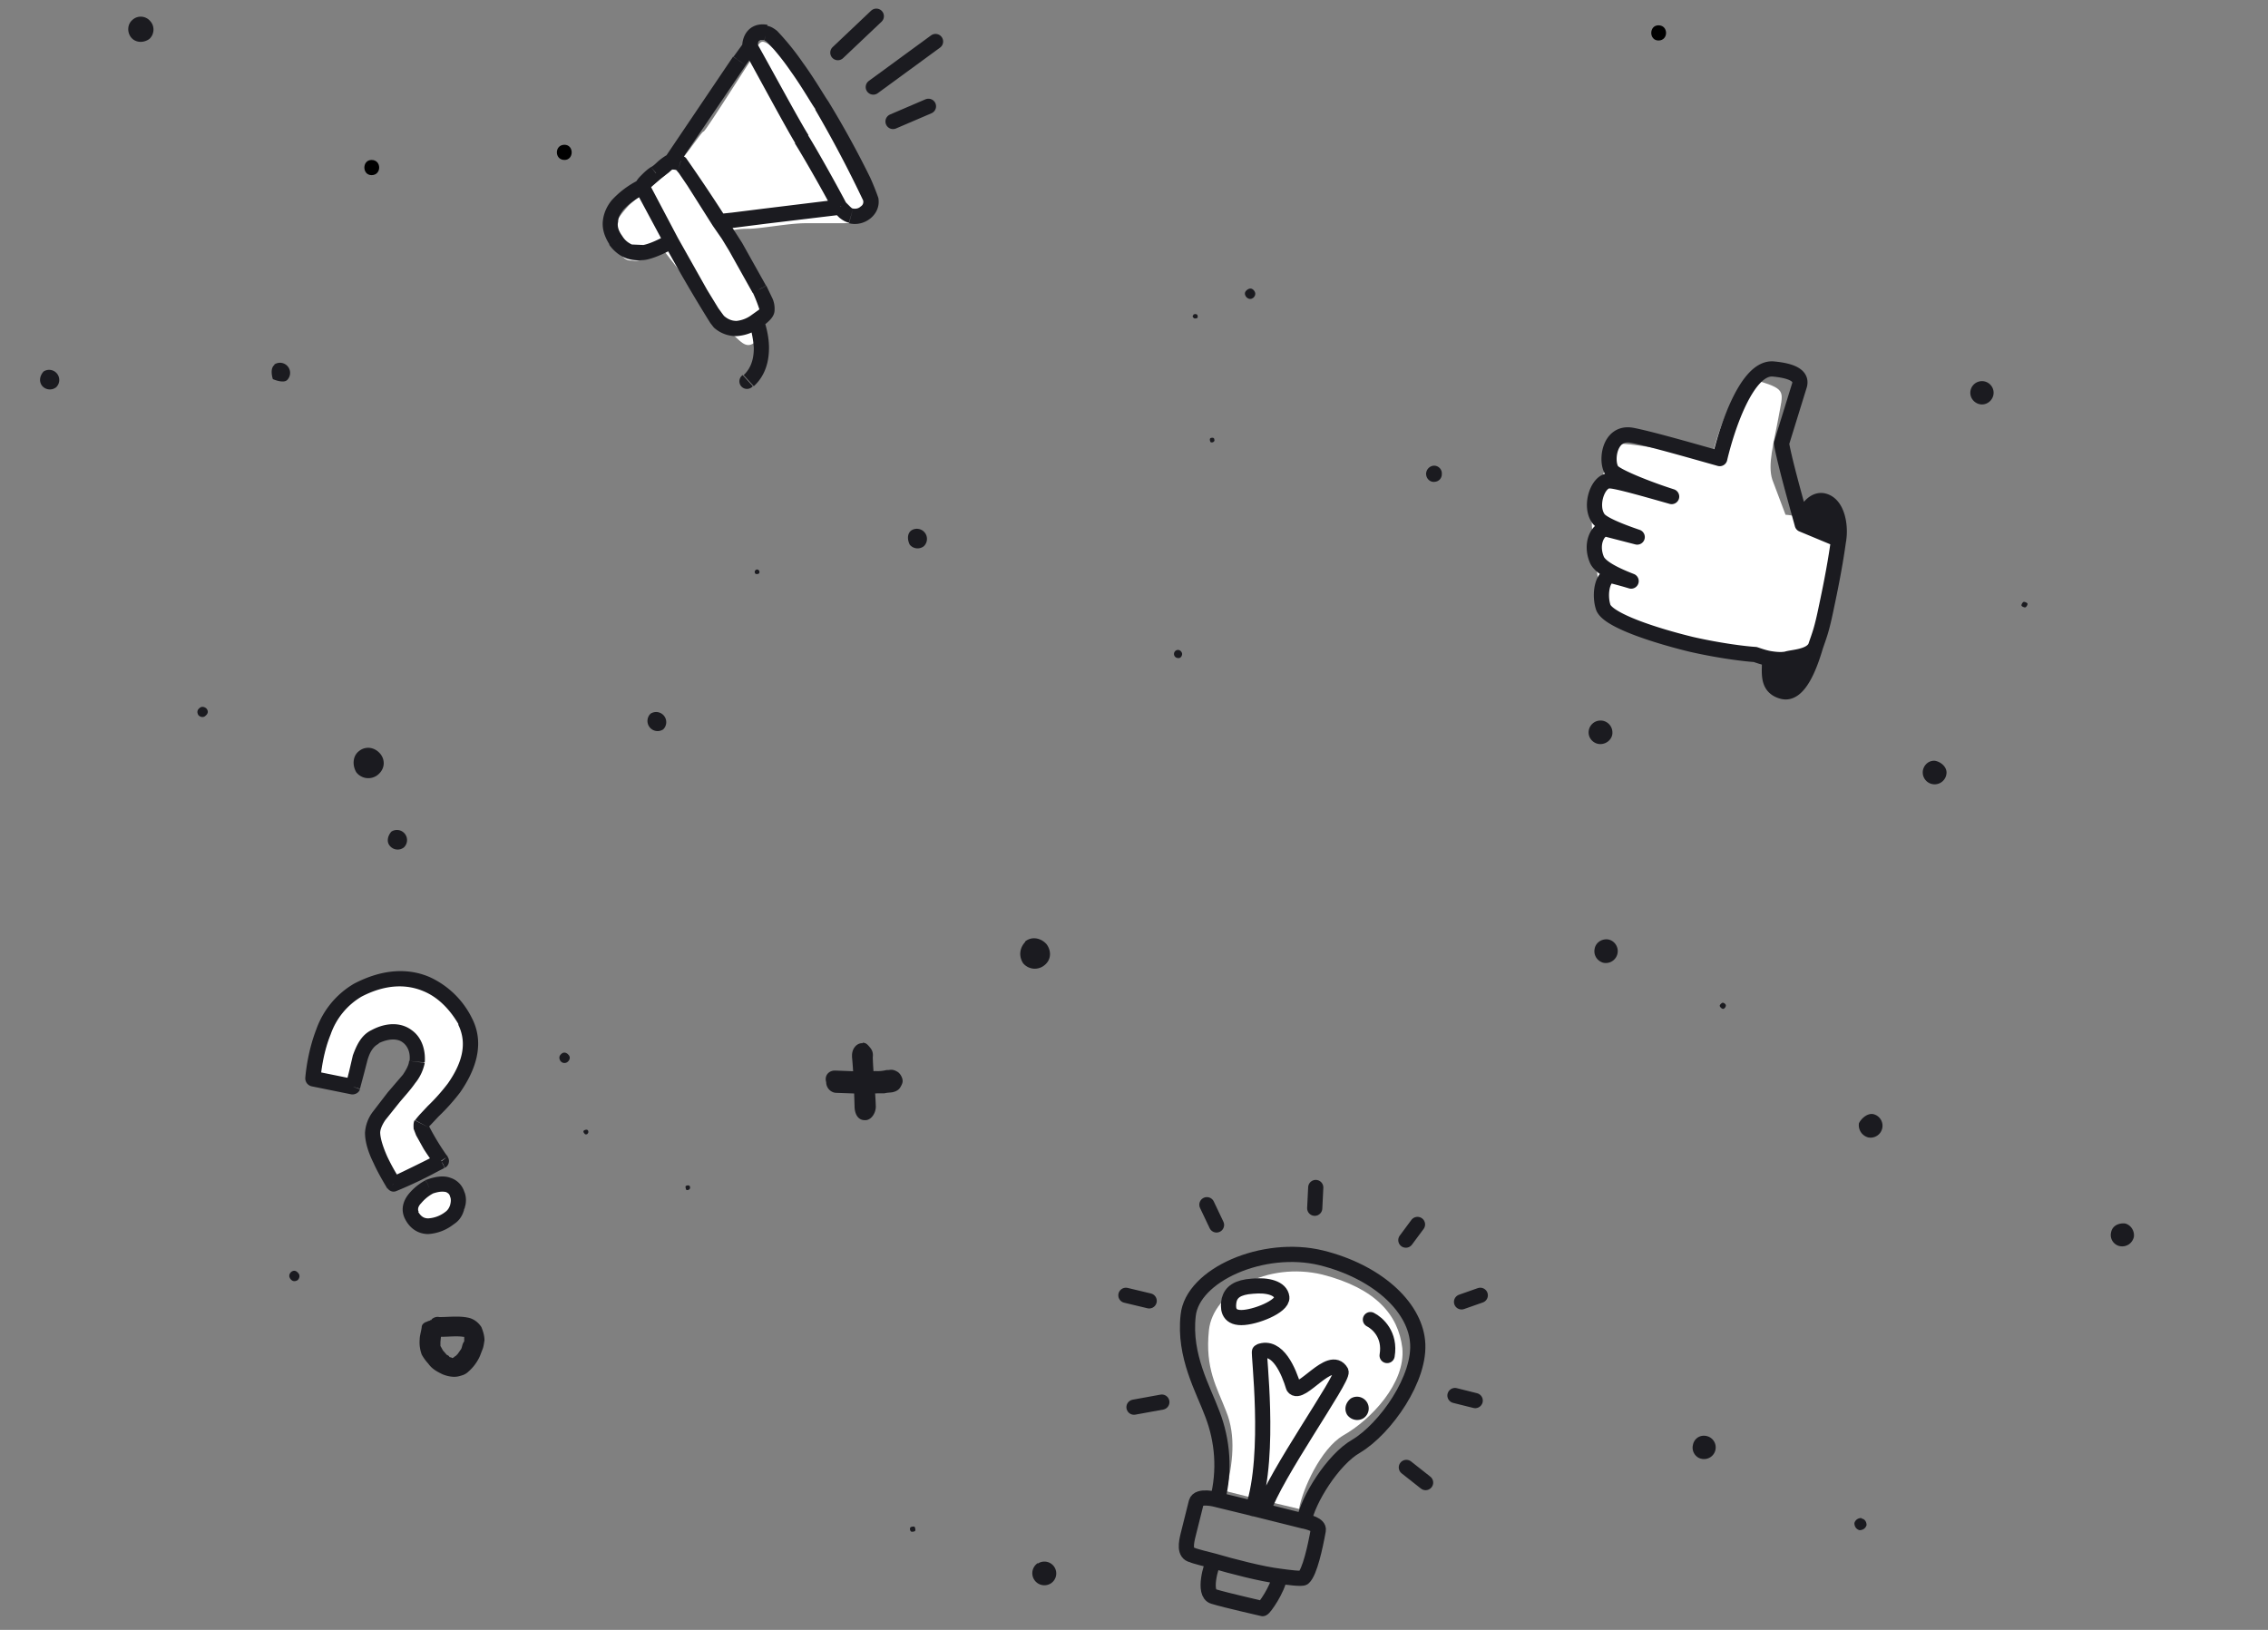 <svg width="448" height="322" viewBox="0 0 448 322" fill="none" xmlns="http://www.w3.org/2000/svg"><rect x="0" y="0" width="448" height="322" fill="#808080" stroke="none"/><g clip-path="url(#clip0)"><path d="M139 26c1-1 9.8-15.1 10.4-15.7 0-.5.2-1.6 1-2 1-.4 3.1 2 5.1 3.2 2 1.1 5.4 7.8 7 10 1.6 2.1 4.7 8.5 6.9 12.5 2.1 4 2.6 6.6 2.7 8.2.1 1.6-3.6 1.9-6 1.9h-7c-3.3 0-8.9 1.1-11.3 1.1-2.4 0-4.6.4-4.4 1.3a74 74 0 006 11.1c1.5 2 2.3 4.8 1.8 6.2-.4 1.4-5.4 2-6.1 1.9-.7-.2-4.6-5-6.2-6.6a204 204 0 01-8-9.9c-1.1.5-3.9 1.7-5.7 2.2-2.3.5-3.1-2-4-4.2-.9-2.3 1.9-5.4 3-6.6 1.1-1.1 6.9-5.7 8.7-7.3 1.9-1.5 5-6.3 6-7.3z" fill="#fff"/><path d="M327.6 8c2 0 2-3 0-3-1.9 0-1.9 3 0 3zM111.5 31.6c1.9 0 1.9-3 0-3-2 0-2 3 0 3zM73.4 34.6c2 0 2-3 0-3-1.9 0-1.9 3 0 3z" fill="#000"/><path d="M31.1-13.7a2 2 0 012.5 3.1 2 2 0 01-2.8-.3c-.5-.9-.3-2 .3-2.8zM54.2 72a2 2 0 012.5 3.1c-.8.7-2.8-.2-2.8-.2s-.7-2 .3-2.8zM8.6 73.4a2 2 0 012.5 3.1 2 2 0 01-2.8-.3c-.6-.8-.5-1.9.3-2.8zM77.3 164.3a2 2 0 012.5 3.1 2 2 0 01-2.8-.3c-.7-.8-.4-2 .3-2.8zM-8.1 151.6a2 2 0 012.5 3.1 2 2 0 01-2.5-3.1zM83.3 267.6a7 7 0 01-.4-3c0-.7.3-1.6.4-2.4 0-.6.6-1 1.1-1.1.2-.2.5-.1.6-.3.2 0 .2 0 .3-.2.5-.4 1-.5 1.5-.4 2 0 4.1-.3 6 .2 1 .3 1.8 1 2.3 1.8.4 1 .6 1.8.6 2.6-.1.6-.2 1.4-.4 1.8l-.5 1.3a8.9 8.9 0 01-2.3 3.1c-.3.3-.8.6-1.2.7-.6.2-1 .3-1.6.3-.7 0-1.7-.2-2.5-.6-1-.5-1.9-1-2.6-2a9 9 0 01-1.3-1.8zm4.9 0c0 .1.4.1.6.5l.4.1c.1.2.3 0 .4 0l.2-.2.2-.1.4-.4.7-1c.2-.4.2-1 .6-1.5v-.6-.3h-.2c-1.4-.2-2.8 0-4.4 0l-.1 1v.8l.5.9.7.8zM235.7 62.2c.2-.2.6-.2.8 0 0 0 .2.5 0 .6-.1.1-.6.2-.7 0-.1 0-.4-.4 0-.6zM239 86.6c.2-.1.6-.2.8 0 0 0 .2.5 0 .6-.1.2-.6.3-.7.1-.1-.2-.2-.6 0-.7zM135.5 234.3c.1-.1.6-.2.7 0 .1 0 .2.5 0 .6-.1.2-.5.3-.7.1 0-.2-.2-.6 0-.7zM115.4 223.3c.2-.1.6-.2.7 0 .1 0 .2.5 0 .6 0 .2-.5.3-.6.1-.2-.2-.4-.5-.1-.7zM26.2 3.9c1-.9 2.6-.8 3.5.3.9 1 .8 2.6-.2 3.5-1.1.8-2.7.8-3.6-.3-.8-1-.8-2.6.3-3.5zM57.5 251.3c.5-.4 1-.3 1.4.2.4.4.3 1-.1 1.4-.5.3-1 .3-1.4-.2-.4-.5-.3-1 .1-1.4zM246.3 57.3c.5-.4 1-.4 1.4.1.4.5.3 1-.1 1.4-.5.4-1 .3-1.4-.1-.4-.5-.4-1 .1-1.4zM110.9 208.2c.4-.4 1-.3 1.4.2.4.4.3 1-.2 1.4-.4.3-1 .3-1.4-.2-.3-.5-.3-1 .2-1.4zM39.4 139.9c.4-.4 1-.3 1.4.1.4.5.3 1-.2 1.4-.4.4-1 .3-1.4-.1-.3-.5-.3-1 .2-1.4zM70.9 148.4c1.2-1 3-.9 4.2.5 1 1.2 1 3-.5 4.2a3 3 0 01-4.2-.5c-.8-1.3-.8-3.2.5-4.2zM202.5 186c1.2-1 3-.8 4.2.5 1 1.3 1 3.1-.4 4.2a3 3 0 01-4.2-.4c-.9-1.4-.7-3 .4-4.2z" fill="#1B1B20"/><path d="M265.3 283.6c-4.4 2.6-8 10.6-8.7 14.5l-4.2-1c-1.9-.5-3.7-1-4.4-1l-1.4-.4-4.4-1.1c1.3-5.5 2-10.9 0-15.8-1.8-4.7-4.2-8.4-3.4-16 .8-7.6 11.5-13.6 22.4-11 10.5 2.7 15 7.9 15.8 14.5.7 6.9-6.2 14.2-11.7 17.3z" fill="#fff"/><path d="M257.6 300.5c.8.2 3 .7 2.8 1.8-.6 3.4-1.7 8.3-2.9 9.4-.3.3-3.3-.1-4.7-.3m4.8-10.9c.7-4.1 5.7-12.2 10.3-14.8 5.7-3.4 12.9-13.5 12.1-20.8-.7-6.9-8.1-13.7-19-16.4-11.5-2.8-25.5 3.4-26.3 11.4-.9 8 3 14.6 4.8 19.5 2 5.2 2.5 11.1 1 16.9m17 4.2l-8-2m-2-.5l2 .5m-2-.5c-.3 0 .7.2 0 0zm0 0l-7-1.7m7 1.7c3.6-10.8 1-31 1.3-31 3.6-1.4 5.8 4 6.7 7 1.4 2.1 7.3-6.7 9.4-3 .5 1.4-13.1 20.4-15.4 27.5m-9-2.2c-.3-.1-3.8-1-4.2.5l-1.6 6.4c-.4 1.6-.8 3.7.8 4 .3.2 3.1.9 4.3 1.2m0 0c-.6.8-2.2 6.4-.1 7 2.6.8 9.4 2.3 9.7 2.4.3 0 3-3.8 3.4-6.4m-13-3c3.4 1 9.5 2.6 13 3m17.9-50.7c1.4.7 4 3 3.3 7.1" stroke="#1B1B20" stroke-width="3" stroke-miterlimit="10" stroke-linecap="round" stroke-linejoin="round"/><path d="M245.2 260.3c-2.7 0-2.7-2-2.4-3.5.4-1.5 1.6-2.5 4.6-2.7 3-.3 5.6.4 5.8 2.2.2 1.8-5.3 4-8 4zM277.8 289.9l3.8 3M287.4 275.7l4 1M288.7 257.2l3.7-1.3M277.7 245l2.3-3.1M259.7 238.7l.2-4.1M240.3 242l-1.9-4M227 257l-4.6-1.1M229.5 277l-5.5 1" stroke="#1B1B20" stroke-width="3" stroke-miterlimit="10" stroke-linecap="round" stroke-linejoin="round"/><path d="M71 215l-7.8-1.7c.3-4.7 2.3-14.1 8.9-17.5 10.8-5.5 18 .2 21.1 6.1 4.9 9.4-7.9 19-8.6 20.3-.7 1.4 4 7.4 4 7.4s-7.1 3.6-9.5 4.5c-1.4-2.2-4.1-7-4.2-10.1 0-4 8.4-10 8.8-14 .5-4.2-2.9-7.7-8.3-5-3 1.6-3.2 6.1-4.4 10zM82.7 240.3c-1.2-2.4 1.8-4.7 3.4-5.6 6.6-2.6 7 4.2 4.1 6.2-2.8 2-6 2.4-7.5-.6z" fill="#fff"/><path d="M61.8 213.1l-1.5-.1c0 .8.5 1.4 1.2 1.6l.3-1.5zm7.9 1.6l-.3 1.5c.7.1 1.5-.3 1.7-1l-1.4-.5zm4.4-9.9l-.7-1.3.7 1.3zm-.5 19H75h-1.5zm4.2 10.1l-1.3.8c.4.6 1.1.9 1.8.6l-.5-1.4zm9.4-4.5l.7 1.3a1.5 1.5 0 00.5-2.2l-1.2.9zm4.7-27.7l-1.4.7 1.4-.7zm-21.2-6.1l-.7-1.3.7 1.3zm14 39l-.5-1.5H84l.7 1.4zm-3.4 5.5l-1.3.7 1.3-.7zm-19.8-25.5l7.9 1.6.6-3-7.9-1.6-.6 3zm9.6.5l.8-3 .7-2.7c.5-1.7 1.2-2.7 2.2-3.2l-1.4-2.7c-2.1 1-3 3.1-3.7 5l-.7 3-.7 2.8 2.8.8zm3.7-9c2.3-1.1 3.9-.8 4.7-.2 1 .7 1.6 2 1.4 3.7l3 .3c.2-2.5-.6-5-2.6-6.4-2-1.5-4.9-1.6-7.9 0l1.4 2.7zm6 3.5c0 .6-.4 1.5-1.2 2.7l-3 3.5-3 3.9a7.6 7.6 0 00-1.5 4.1h3c0-.5.2-1.3 1-2.5l2.8-3.5c1-1.2 2.2-2.5 3.1-3.8a9.2 9.2 0 001.9-4l-3-.4zm-8.7 14.2c0 2 .8 4.2 1.7 6 .9 2 2 3.8 2.7 5L79 233a40 40 0 01-2.5-4.5c-.8-1.8-1.4-3.6-1.4-4.8h-3zm6.2 11.5a84.7 84.7 0 008.4-4l.8-.4.3-.2-.6-1.3-.7-1.4h-.1a27.1 27.1 0 01-1 .6 305.1 305.1 0 01-8.2 4l1.1 2.7zm8.9-6l1.2-.8v-.1l-.2-.2a49.3 49.3 0 01-3.5-5.8l-.1.3-2.7-1.4c-.3.6-.2 1.3-.2 1.7l.5 1.3 1.5 2.7a49.3 49.3 0 002.3 3.3l1.2-1zm-2.6-6.6c0 .1-.1.1 0 0l.5-.5 1.5-1.6a41 41 0 004.3-4.8c2.7-3.9 5.1-9.3 2.3-14.7l-2.7 1.3c2 4 .5 8-2 11.6a38 38 0 01-4 4.5l-1.5 1.6a15.9 15.9 0 00-1 1.2l2.6 1.4zm8.6-21.6a17.3 17.3 0 00-8.4-8.1c-4-1.7-9-1.7-14.8 1.3l1.4 2.6c5-2.6 9.1-2.4 12.2-1.1 3.2 1.3 5.5 4 7 6.6l2.6-1.3zM70 194.3a17 17 0 00-7.5 9c-1.4 3.6-2 7.3-2.2 9.7l3 .2c.2-2.2.7-5.6 2-8.8a14 14 0 016.1-7.5l-1.4-2.6zm14 38.9a11 11 0 00-3.2 2.6c-1 1.2-1.8 3-.8 5l2.7-1.4c-.2-.4-.2-1 .5-1.7a8 8 0 012.3-1.9l-1.5-2.6zm-4 7.6c1 2 2.7 3 4.6 3a9 9 0 005.1-2l-1.7-2.4a6.1 6.1 0 01-3.4 1.3c-.8 0-1.4-.3-2-1.3l-2.6 1.4zm9.7 1c1-.6 1.7-1.7 2-2.9.4-1 .5-2.4 0-3.5a4.2 4.2 0 00-2.7-2.7c-1.3-.5-3-.3-4.8.4l1 2.8c1.6-.6 2.4-.5 2.9-.4.4.2.7.4.8.9.2.4.2 1 0 1.7-.2.6-.5 1-.9 1.3l1.7 2.5zM317.7 185.6a2.3 2.3 0 01-1 4.6c-1.1-.3-2-1.4-1.7-2.8.2-1.1 1.3-2 2.7-1.8zM419.7 241.7c1.1.2 2 1.4 1.8 2.7-.3 1.2-1.4 2-2.7 1.8-1.2-.2-2.1-1.4-1.8-2.7.2-1.2 1.3-1.9 2.7-1.8zM370 220.1a2.3 2.3 0 01-1 4.6c-1.1-.3-2-1.4-1.8-2.8.5-1 1.7-2 2.8-1.8zM337.1 283.7a2.3 2.3 0 01-1 4.5c-1.1-.2-2-1.4-1.7-2.7.2-1.2 1.3-2.1 2.7-1.8zM340.3 198.1c.3 0 .7.4.6.6 0 .3-.4.7-.6.6-.2 0-.6-.4-.6-.6 0-.2.4-.6.6-.6zM367.7 300c.7.1 1 .7 1 1.3-.2.7-.8 1-1.4 1-.7-.2-1-.8-1-1.4.2-.7.8-1 1.4-1zM232.7 128.4c.4 0 .8.4.8.8 0 .5-.4.9-.8.8a.8.8 0 010-1.6zM283.3 92c.8 0 1.6.7 1.5 1.7 0 .8-.6 1.5-1.6 1.5-.8 0-1.5-.7-1.5-1.6 0-.8.7-1.6 1.6-1.6zM170.4 206c.7 0 1 .4 1.5 1 .4.5.6 1 .5 1.9.1 3.3.5 6.4.6 9.7 0 1.4-1 2.8-2.2 2.7-1.3 0-2-1.2-2-2.8-.1-3.3-.2-6.4-.5-9.7v-.3c0-1.4 1-2.5 2.1-2.4z" fill="#1B1B20"/><path d="M165 211.5l5.3.2 2.7-.1a7 7 0 002.1-.2h.4c.6-.1 1-.1 1.7.3.4.2.8.7 1 1.3.2.6.1 1-.3 1.7-.2.4-.6.8-1.3 1-.6.2-1.2.1-1.9.3h-1.4l-2.5.1-5.6-.2c-1 0-2-.9-2-2.1-.4-1.3.5-2.3 1.7-2.3z" fill="#1B1B20"/><path d="M342.3 128.4l11 3.5c.4.1 1.5 0 3-1.1 1.7-1.4 4-12.8 5.3-17 1.3-4.3 1.2-8.4-2.2-10.1-2.8-1.4-5.7-2-6.7-2l-2.6-6.9c-1-3 .3-7.3 1.2-12.3.9-5.1 1.7-5.5-3.8-7.2-4.4-1.4-8 9.5-9.4 15-4.8-.8-15-2.5-17.2-2.6-2.6-.2-3.3 4.3-5.7 9.6-2.3 5.3 1.2 17.7.9 23-.3 5.2 19.5 6 26.2 8.1z" fill="#fff"/><path d="M322.2 114.8a77 77 0 00-3.6-1c-2-.5-2.8 3.5-1.9 6.2 1 2.6 10.4 5.6 17.4 7.3 5.7 1.3 10.8 1.9 12.6 2 .6.2 1.7.6 2.8.8m-27.3-15.3a366.2 366.2 0 010 0zm0 0c-3.1-1.2-6.2-2.7-6.8-4.3-1.3-3.2.3-6 1.8-6l6.2 1.6m0 0a460 460 0 010 0zm0 0c-3.5-1.2-7-2.6-7.7-3.7-1.8-2.6 0-7.6 2.3-7.4 1.4 0 7.6 1.8 12.2 3.1m0 0a416.5 416.5 0 010 0zm0 0c-4.7-1.5-10.7-3.9-11.7-5-1.4-1.6-.8-8 3.9-7.1 3.7.7 13 3.4 17.3 4.6 1.4-6 5.4-18.2 10.6-17.7 6.5.6 5.2 3 5 3.7l-3.4 11c.7 4.1 3.8 14.8 4.1 16m0 0l7.2 3m-7.2-3c0-1.8 2-5.4 4.4-4.6 2.6.8 3.2 5 2.8 7.5m0 0c-.3 2.1-.8 5.8-2.4 13.3-1 4.9-1.4 5.6-2.2 8m0 0c-1 2-4.5 2-5.7 2.4-1 .2-2.2.1-3.4-.1m9.1-2.3c-1 3.4-3.2 9.7-6.5 8.8-3.4-.9-2.4-4.2-2.6-6.5" stroke="#1B1B20" stroke-width="3" stroke-linecap="round" stroke-linejoin="round"/><path d="M360.3 98.5c-1.3-.3-3.6 3.8-4.3 5.2l6.8 2.2c.9-1.4.2-6.7-2.5-7.4zM357.9 129.7l-8.6.6c.2 1.1-1 4.8 2.5 6.2 2 .7 5.3-4.4 6-6.8zM318.5 144.8c0 1.1-1 2.2-2.4 2.2-1.2 0-2.3-1-2.3-2.3a2.3 2.3 0 014.7 0zM384.5 152.6a2.3 2.3 0 01-4.7 0c0-1.2 1-2.4 2.4-2.3 1.2.2 2.3 1.2 2.3 2.3zM393.8 77.6c0 1.2-1 2.3-2.3 2.3-1.2 0-2.3-1-2.3-2.3a2.3 2.3 0 014.6 0zM400.5 119.3c0 .3-.3.7-.5.7s-.7-.2-.7-.4c0-.3.3-.7.5-.7s.7.2.7.4zM128.5 141a2 2 0 012.5 3.1 2 2 0 01-2.5-3.1zM180 104.8a2 2 0 012.5 3.1 2 2 0 01-2.8-.3c-.5-1-.5-2.2.3-2.8zM149.2 112.7c.1-.2.5-.3.7 0 .1 0 .2.5 0 .6-.1.1-.6.2-.7 0-.1 0-.2-.5 0-.6zM205 308.9a2.3 2.3 0 012.6 3.9 2.3 2.3 0 01-2.6-4zM266.8 276.3a2.3 2.3 0 012.5 3.9c-1 .6-2.4.4-3.2-.7-.6-1-.4-2.3.7-3.2zM179.9 301.7c.2-.1.7-.2.8 0 .1.2.2.7 0 .8-.2.1-.7.2-.8 0-.2-.2-.2-.7 0-.8z" fill="#1B1B20"/><path d="M149.6 67.2c-1.9 1.9-2.9.7-4.7-1-1-1-5.3-8.6-9.4-16l-5.6-10c-.6-1 .1-2.3 1.3-3 .6-.4 1.2-1.2 1.6-1.2.6 0 1 0 1.5.2.3.2 3.9 5.7 7.5 11.6l3 4.9c1.3 2 4.6 8 5.3 9.2l-.5-.8c0-.3.6 1.1.5.8 1.6 3.3 1.2 3.5-.5 5.3zM121.7 48.2c-.4-2 1.5-4 2.9-5 .4-.5 1.1-.5 1.5.2l3.2 6.1c.2.6 0 1-.3 1-.5.3-1.8.8-3 1-1.6.3-3.9-1-4.3-3.3zM138.1 32.6c-.2-1 0-2 .4-2.7l4.7-6.4c1.1-2 4-6.5 5.7-8.5 1.7-2.1 3.5.3 4.2 1.8l4 7.4 4.2 8.3 3.8 6.5c1.5 2.5.2 2.5-.5 2.7-.7.2-9.8 1.2-10.7 1.3-.8 0-5.2.4-7.2.8-1.6.2-2.5-1.7-3.2-2.6l-2.4-4c-.6-1.2-2.8-3.6-3-4.6z" fill="#fff"/><path d="M142 63.6l-1 1 1-1zm8-6.5l1.4-.6v-.1l-1.4.7zm-15.6-24.9l.4-1.4-.4 1.4zm-4.9 2l-.9-1.2 1 1.2zm16.6-22.1l-1.2-1v.1l1.2.9zm-4 31.7l-1.3.8 1.3-.8zm9.2-37.3l.3-1.5-.3 1.5zm11 14.2l-1.2.8 1.2-.8zm5.8 21.8l-.4 1.5.4-1.5zm-22.8 6.3l1.3-.8-1.3.8zm-23.7-1.3l1.3-.9-1.3.9zm11 .2l1.3-.7-1.3.7zm14.1 26.4a1.5 1.5 0 102 2.2l-2-2.2zm-5.7-9.4a6.5 6.5 0 004.5 1.7 9 9 0 004.7-1.7l-1.7-2.5a6 6 0 01-3 1.2c-.9 0-1.7-.3-2.5-1l-2 2.3zm9.2 0c.7-.4 1.3-.9 1.8-1.4.5-.5 1-1.2 1-2a5 5 0 00-.4-2.3l-1.2-2.5-2.7 1.3a30 30 0 011.3 3.3l-.1.1-1.4 1 1.7 2.5zM128.6 33c-.8.5-1.4 1.1-2 1.7-.5.5-1 1.1-1.2 1.8l2.9.8.5-.5 1.6-1.4-1.8-2.4zm6.2-2.2c-.6-.2-1.3-.4-2.4-.3l.2 3c.5 0 .8 0 1.3.2l.9-3zm-2.4-.3l-.8.2a11.3 11.3 0 00-1.4 1c-.6.5-1 1-1.6 1.3l1.8 2.4 1.8-1.4a8.6 8.6 0 01.7-.6h-.3l-.2-3zm1.4 2.3l13.5-19.9-2.5-1.7-13.5 20 2.5 1.6zm13.5-19.9l2-2.8-2.3-1.8-2.1 2.9 2.4 1.7zm-.4-3c3 5.4 8.2 15.1 10.2 18.4l2.6-1.6c-2-3.2-7.1-12.7-10.2-18.2l-2.6 1.4zM157 28.3c2 3.2 6.2 10.6 7.5 13.2l2.7-1.3c-1.4-2.7-5.6-10.3-7.6-13.5l-2.6 1.6zM143.4 43a338.7 338.7 0 00-7.9-11.8s-.3-.3-.7-.4l-.9 2.9c-.2 0-.3-.2-.3-.2h-.1l.6.7 1.7 2.5 5 7.9 2.6-1.6zm22.3-3.6L151 41.2l-6.4.8-1.9.2h-.5l-.1.1.1 1.5.2 1.5a90.6 90.6 0 01.7-.1l1.9-.2 6.3-.8 15-1.8-.5-3zm-16-30.3c0-.4 0-.8.2-1l.3-.2h.8l.6-3c-1.7-.3-3.1.2-4 1.3-.8 1-1 2.2-1 3.1l3-.2zM151 8s.2 0 .6.4l1.3 1.4a49 49 0 013.3 4.3c2.3 3.2 4.2 6.6 4.9 7.5l2.5-1.6c-.6-.8-2.6-4.3-5-7.6a51.7 51.7 0 00-5.1-6.3c-.5-.4-1.2-.9-2-1l-.5 3zm10 13.6a236 236 0 019.5 18l3-.5a50.3 50.3 0 00-1.6-4 187.6 187.6 0 00-8.3-15.1l-2.5 1.6zm9.5 18c.1.4 0 .9-.5 1.2-.4.4-1 .5-1.5.4l-.8 2.9c3 .8 6.4-1.7 5.8-5l-3 .5zm-2 1.6c-.2 0-.4-.2-.7-.5l-.8-.8-2.2 2.1 1 1c.4.3 1 .8 1.9 1l.8-2.8zM146.6 48l-1.6-2.5-1.6-2.5-2.6 1.6 1.8 2.6 1.4 2.3 2.6-1.5zm-20.5-12.4a18 18 0 00-5.3 4c-.8 1-1.5 2.3-1.7 3.9-.2 1.5.2 3.1 1.3 4.8l2.5-1.7c-.8-1.1-1-2-.8-2.8 0-.8.4-1.5 1-2.3 1.3-1.5 3.2-2.6 4.5-3.3l-1.5-2.6zm-.6 2l5.8 10.8 2.6-1.4-5.7-10.8-2.7 1.4zm5.8 10.8a309.2 309.2 0 009 15.4l.7.9 2-2.3-.3-.4-.8-1.1-2.2-3.6-5.8-10.3-2.6 1.4zm-11-.1c1 1.4 2.2 2.3 3.6 2.8 1.3.4 2.6.4 3.8.2 2.3-.5 4.5-1.8 5.5-2.2l-1.3-2.7c-1.3.6-3 1.6-4.8 2l-2.3-.1c-.6-.3-1.3-.7-1.9-1.7l-2.5 1.7zM148 63.9c.3 1 .8 2.9.9 4.9 0 2-.5 3.9-2 5.3l2 2.2c2.4-2.2 3-5.1 3-7.6 0-2.4-.7-4.6-1-5.6l-2.9.8zM144 49.5l4.7 8.4 2.6-1.5-4.7-8.4-2.6 1.5z" fill="#1B1B20"/><path d="M165.5 10.4l7.6-7.2M172.5 17.2l12.3-9M176.4 24l7-3" stroke="#1B1B20" stroke-width="3" stroke-linecap="round"/></g><defs><clipPath id="clip0"><path fill="#fff" d="M0 0h448v322H0z"/></clipPath></defs></svg>